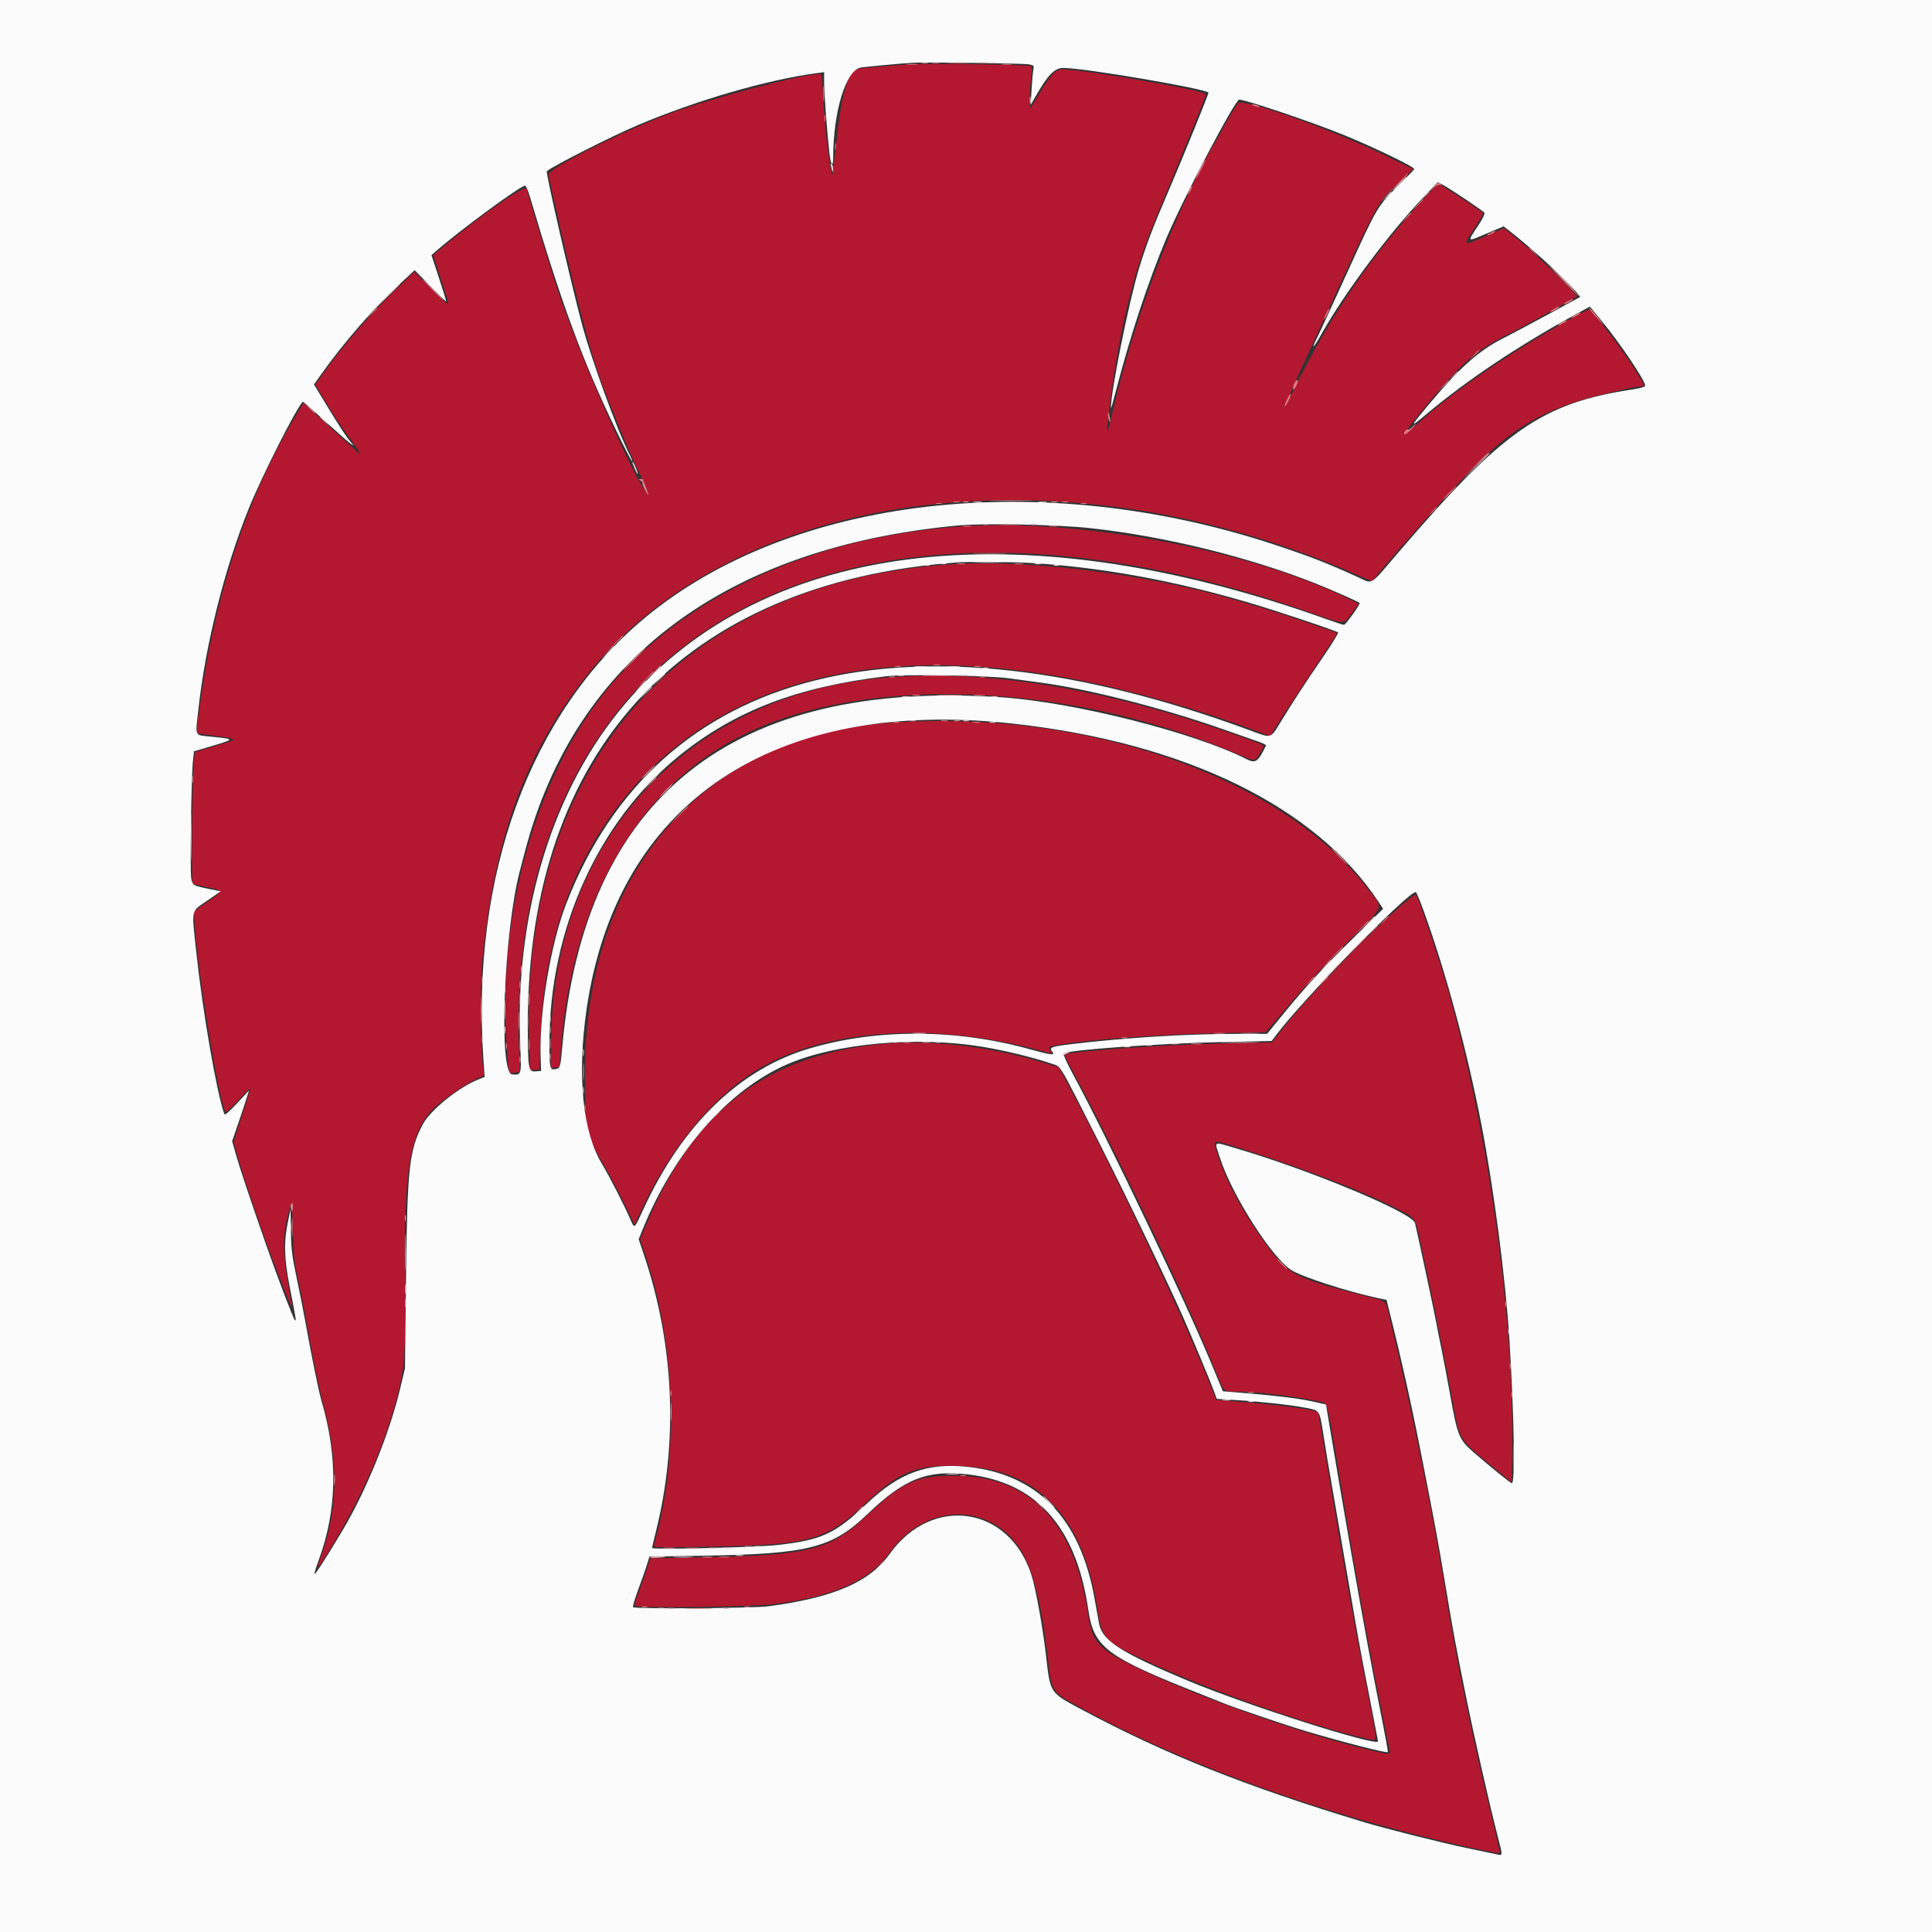 <?xml version="1.0" encoding="UTF-8"?>
<svg xmlns="http://www.w3.org/2000/svg" xmlns:xlink="http://www.w3.org/1999/xlink" id="svg" version="1.1" width="400" height="400" viewBox="0, 0, 400,400">
  <rect x="0" y="0" width="400" height="400" fill="#333333" stroke="none"/>
  <g id="svgg">
    <path id="path0" d="M188.750 13.307 C 185.407 13.487,178.328 14.095,177.632 14.261 C 175.581 14.750,174.170 19.614,173.114 29.833 C 172.760 33.264,172.413 36.129,172.344 36.198 C 171.950 36.592,170.649 25.646,170.409 19.922 C 170.258 16.340,170.121 15.313,169.791 15.313 C 166.287 15.313,147.386 20.300,138.750 23.503 C 128.885 27.162,113.244 35.044,113.552 36.202 C 113.627 36.486,114.138 38.758,114.687 41.250 C 118.537 58.721,121.987 72.105,124.254 78.366 C 126.393 84.275,130.691 94.584,132.451 98.031 C 133.396 99.882,134.482 102.717,134.102 102.344 C 131.348 99.635,118.965 71.315,114.904 58.438 C 111.866 48.805,109.062 39.543,109.062 39.141 C 109.063 37.978,100.035 44.181,92.290 50.665 L 89.735 52.804 90.482 55.230 C 90.892 56.564,91.640 58.887,92.143 60.391 C 93.282 63.799,93.363 63.818,89.224 59.701 L 85.781 56.277 82.144 59.779 C 76.450 65.262,71.010 71.549,66.765 77.556 L 65.289 79.643 67.520 83.364 C 68.747 85.411,70.719 88.410,71.903 90.027 C 74.672 93.812,75.067 94.472,74.027 93.577 C 72.201 92.006,69.277 89.366,66.191 86.502 L 62.851 83.403 60.933 86.623 C 52.862 100.180,46.984 116.116,43.322 134.375 C 42.366 139.140,40.516 151.557,40.730 151.772 C 40.772 151.814,42.589 152.086,44.768 152.376 C 49.525 153.011,49.523 153.018,44.426 154.516 L 40.384 155.704 40.190 157.305 C 39.809 160.448,39.581 182.710,39.927 182.924 C 40.108 183.036,41.359 183.353,42.706 183.629 C 46.391 184.384,46.386 184.344,43.077 186.651 L 40.136 188.702 40.376 192.085 C 41.111 202.413,45.549 229.091,46.729 230.271 C 46.809 230.351,47.947 229.262,49.258 227.852 C 50.568 226.441,51.700 225.346,51.773 225.419 C 51.846 225.492,51.126 227.903,50.172 230.776 C 49.218 233.649,48.437 236.211,48.437 236.468 C 48.438 237.576,52.226 249.222,55.585 258.438 C 57.503 263.700,60.636 271.586,60.489 270.781 C 58.353 259.073,58.282 255.840,60.037 250.000 C 60.435 248.675,60.471 248.955,60.648 254.844 C 60.804 260.040,60.972 261.674,61.648 264.531 C 62.095 266.422,62.896 270.430,63.428 273.438 C 64.952 282.056,65.908 286.760,66.889 290.469 C 70.119 302.686,70.030 312.181,66.594 321.891 C 65.394 325.280,65.507 325.289,67.573 321.968 C 74.361 311.056,79.307 300.066,82.031 289.844 C 83.798 283.212,84.044 279.857,83.842 265.156 C 83.516 241.502,84.949 233.635,90.447 228.881 C 92.839 226.813,97.229 223.905,98.953 223.247 C 100.113 222.804,100.327 222.599,100.195 222.059 C 99.448 219.015,99.254 204.766,99.875 198.594 C 102.441 173.075,108.841 155.720,121.600 139.688 C 152.391 100.993,220.190 92.174,280.873 118.970 C 282.642 119.751,284.127 120.337,284.173 120.273 C 285.692 118.155,295.149 107.356,301.158 100.876 C 310.909 90.362,316.547 86.385,326.250 83.175 C 329.334 82.155,338.381 80.006,339.609 80.002 C 339.996 80.001,340.313 79.920,340.313 79.821 C 340.313 79.051,335.550 71.943,332.511 68.176 C 331.216 66.571,329.963 64.989,329.728 64.660 C 329.121 63.815,329.170 63.798,324.183 66.582 C 312.666 73.013,300.934 81.058,293.977 87.296 C 289.871 90.977,289.864 90.554,293.947 85.579 C 302.537 75.114,305.222 72.714,312.344 69.135 C 314.406 68.098,318.344 65.971,321.094 64.408 C 323.844 62.845,326.234 61.506,326.406 61.432 C 326.852 61.242,318.252 52.827,314.515 49.796 L 311.373 47.248 307.503 48.930 C 302.610 51.056,302.667 51.130,305.693 46.601 C 306.540 45.333,307.117 44.192,306.976 44.066 C 306.453 43.599,300.731 39.801,299.233 38.927 L 297.684 38.024 295.673 40.184 C 283.946 52.779,275.351 65.373,267.500 81.462 C 264.649 87.305,265.976 83.817,269.687 75.714 C 286.044 40.000,284.789 42.395,289.544 37.849 L 292.528 34.996 286.499 32.068 C 275.721 26.836,257.180 20.266,256.293 21.364 C 255.939 21.802,253.125 26.570,253.125 26.731 C 253.125 26.795,252.684 27.592,252.144 28.502 C 243.467 43.141,234.797 65.800,230.288 85.625 C 228.977 91.391,228.904 90.243,230.041 81.719 C 231.945 67.435,234.791 56.031,238.957 45.997 C 240.076 43.300,241.902 38.844,243.015 36.094 C 244.128 33.344,246.102 28.522,247.403 25.379 C 248.704 22.235,249.692 19.588,249.600 19.496 C 248.708 18.604,224.238 14.378,219.954 14.376 C 218.543 14.375,217.681 15.287,215.099 19.510 L 213.281 22.484 213.184 20.852 C 213.131 19.954,213.244 18.039,213.436 16.596 C 213.643 15.042,213.671 13.858,213.504 13.692 C 213.226 13.414,192.679 13.094,188.750 13.307 M198.265 109.052 C 166.688 111.389,139.295 124.612,124.017 144.894 C 110.030 163.461,102.834 191.142,105.014 217.989 C 105.387 222.591,105.281 222.322,106.626 222.069 L 107.656 221.876 107.420 216.798 C 106.942 206.552,108.143 193.559,110.458 183.906 C 125.655 120.559,189.083 97.985,271.094 126.737 C 278.604 129.369,278.147 129.358,279.872 126.964 L 281.271 125.021 279.776 124.273 C 259.062 113.897,223.225 107.205,198.265 109.052 M196.563 116.871 C 140.850 120.618,107.521 158.679,109.592 216.188 L 109.787 221.595 110.753 221.500 L 111.719 221.406 111.906 215.000 C 112.534 193.477,119.635 175.159,132.757 161.214 C 154.398 138.212,189.534 131.912,233.674 143.120 C 243.181 145.534,251.741 148.194,260.156 151.350 L 262.968 152.405 263.979 150.726 C 264.535 149.803,267.628 145.078,270.852 140.227 C 274.076 135.375,276.755 131.323,276.804 131.222 C 276.853 131.121,276.221 130.813,275.400 130.538 C 274.578 130.263,271.656 129.270,268.906 128.332 C 264.329 126.770,259.979 125.428,254.219 123.802 C 235.996 118.660,212.309 115.812,196.563 116.871 M182.813 140.349 C 142.668 143.909,115.047 173.633,114.143 214.248 L 113.990 221.152 114.919 221.016 L 115.849 220.880 116.061 217.862 C 118.085 188.983,129.826 166.611,149.219 154.679 C 173.876 139.508,218.778 140.124,256.312 156.148 C 260.100 157.765,259.828 157.807,261.143 155.403 C 261.824 154.157,262.341 154.478,256.094 152.261 C 228.464 142.457,203.962 138.474,182.813 140.349 M185.156 149.588 C 145.791 152.112,121.094 180.173,121.123 222.344 C 121.132 234.427,121.201 234.737,125.521 242.098 C 126.450 243.681,128.146 246.903,129.289 249.258 L 131.368 253.540 133.169 249.726 C 139.176 237.008,148.289 226.318,157.729 220.916 C 172.114 212.686,195.091 211.558,217.140 217.999 C 217.820 218.198,217.844 218.166,217.464 217.559 C 216.930 216.703,217.005 216.653,219.384 216.276 C 226.970 215.075,239.900 214.155,252.990 213.885 L 262.031 213.699 263.281 212.257 C 263.969 211.464,266.214 208.839,268.272 206.423 C 270.329 204.008,275.145 198.894,278.975 195.059 C 286.939 187.084,286.437 188.329,283.337 184.248 C 265.809 161.172,225.641 146.992,185.156 149.588 M289.840 187.730 C 282.968 193.685,271.133 205.993,265.714 212.819 L 263.316 215.839 253.299 216.044 C 241.495 216.286,221.612 217.671,220.553 218.326 C 220.421 218.407,220.715 219.204,221.205 220.096 C 229.774 235.699,245.730 269.074,251.629 283.738 C 253.482 288.342,253.233 288.113,256.406 288.124 C 260.436 288.137,268.024 289.056,273.352 290.176 C 274.868 290.494,274.791 290.210,277.000 303.594 C 279.016 315.804,279.667 319.620,281.584 330.469 C 283.420 340.862,285.861 353.537,287.737 362.422 C 287.917 363.277,287.659 363.296,284.785 362.637 C 268.924 359.001,243.963 349.989,231.986 343.574 C 227.304 341.067,226.012 339.315,225.315 334.531 C 222.487 315.120,213.379 305.629,197.500 305.549 C 189.901 305.510,186.814 306.884,179.931 313.365 C 171.735 321.083,168.166 322.001,144.587 322.462 L 134.643 322.656 133.614 325.781 C 133.048 327.500,132.279 329.663,131.906 330.588 C 131.533 331.512,131.314 332.356,131.421 332.463 C 131.930 332.972,156.103 332.655,160.469 332.082 C 172.763 330.469,180.084 327.184,184.181 321.443 C 191.483 311.211,204.783 310.855,211.210 320.720 C 213.799 324.693,215.621 331.745,216.879 342.656 C 217.805 350.686,217.407 350.104,224.652 354.043 C 246.006 365.654,274.827 375.969,303.844 382.385 C 307.419 383.175,310.409 383.758,310.487 383.680 C 310.565 383.602,309.651 379.543,308.455 374.660 C 305.019 360.626,301.113 341.693,299.564 331.563 C 297.179 315.977,292.226 291.448,287.833 273.469 C 286.701 268.834,287.529 269.616,282.330 268.272 C 267.959 264.558,266.854 263.990,262.388 258.026 C 257.505 251.506,253.385 243.812,251.893 238.427 C 251.164 235.797,250.813 235.853,256.584 237.669 C 269.441 241.714,281.175 246.202,288.543 249.893 C 293.023 252.138,292.948 252.057,293.701 255.383 C 295.681 264.124,299.193 281.443,300.785 290.313 C 302.176 298.065,302.180 298.072,308.354 303.111 L 312.969 306.878 313.069 300.392 C 313.491 272.990,308.160 234.633,299.833 205.156 C 298.073 198.928,293.714 185.957,293.141 185.247 C 293.043 185.125,291.557 186.242,289.840 187.730 M181.260 216.289 C 158.239 218.955,143.859 230.104,134.099 252.853 L 132.539 256.488 133.903 260.666 C 139.990 279.317,140.574 302.139,135.414 319.811 C 135.246 320.387,135.540 320.398,145.980 320.217 C 168.129 319.833,170.944 319.044,179.731 310.759 C 186.311 304.555,189.976 303.177,198.963 303.524 C 214.831 304.138,224.256 313.955,227.207 332.940 C 228.216 339.428,228.556 339.787,237.724 344.056 C 250.288 349.906,271.099 357.224,283.064 359.999 C 285.247 360.505,285.214 361.152,283.465 352.157 C 280.065 334.670,278.468 325.756,275.017 305.015 L 272.914 292.374 272.004 292.129 C 270.049 291.604,264.244 290.864,258.170 290.365 L 251.809 289.844 249.709 284.688 C 243.764 270.094,230.477 242.087,221.664 225.574 L 219.219 220.991 216.094 220.042 C 204.453 216.507,191.464 215.107,181.260 216.289 " stroke="none" fill="#b41831" fill-rule="evenodd"></path>
    <path id="path1" d="M0.000 200.000 L 0.000 400.000 200.000 400.000 L 400.000 400.000 400.000 200.000 L 400.000 0.000 200.000 0.000 L 0.000 0.000 0.000 200.000 M213.076 13.328 C 214.051 13.504,214.109 13.583,213.940 14.493 C 213.840 15.030,213.676 16.875,213.575 18.594 L 213.393 21.719 214.283 20.156 C 216.947 15.482,218.322 14.063,220.186 14.063 C 224.361 14.063,249.351 18.309,250.206 19.164 C 250.328 19.286,245.049 32.279,241.867 39.688 C 238.653 47.170,237.224 50.933,235.795 55.674 C 233.640 62.824,229.902 81.481,230.013 84.531 C 230.019 84.703,230.517 82.945,231.119 80.625 C 234.007 69.503,237.732 58.250,241.464 49.375 C 244.863 41.292,255.709 20.625,256.551 20.625 C 257.905 20.625,271.527 25.223,278.135 27.910 C 284.380 30.450,292.812 34.524,292.812 35.001 C 292.812 35.098,291.460 36.508,289.808 38.135 C 285.189 42.684,285.167 42.720,279.224 55.781 C 276.173 62.484,273.263 68.792,272.756 69.797 C 271.328 72.629,271.901 72.187,273.610 69.138 C 278.352 60.680,287.584 48.294,294.721 40.815 L 297.671 37.723 298.645 38.227 C 300.160 39.010,307.098 43.665,307.344 44.063 C 307.465 44.258,306.939 45.357,306.177 46.506 C 303.709 50.221,303.627 50.119,307.692 48.396 L 311.304 46.865 312.605 47.870 C 316.740 51.064,324.602 58.232,326.244 60.305 L 327.169 61.473 320.850 64.917 C 317.375 66.811,312.968 69.154,311.056 70.124 C 306.022 72.678,302.051 76.265,295.354 84.306 C 291.830 88.539,291.843 88.673,295.479 85.616 C 303.530 78.848,314.186 71.705,325.577 65.442 L 329.159 63.472 331.781 66.657 C 335.522 71.200,340.625 78.817,340.625 79.857 C 340.625 80.092,339.645 80.384,338.047 80.625 C 319.260 83.455,311.206 89.058,289.528 114.375 C 283.377 121.559,284.386 120.960,281.020 119.431 C 274.745 116.582,271.188 115.197,264.180 112.871 C 215.596 96.747,163.780 102.727,133.476 127.954 C 109.723 147.727,97.459 181.314,100.092 219.375 L 100.341 222.969 98.853 223.575 C 94.852 225.203,89.089 229.879,87.570 232.729 C 84.741 238.036,84.318 241.834,84.064 264.219 L 83.848 283.281 82.847 287.500 C 80.663 296.698,75.852 308.564,71.001 316.719 C 67.568 322.490,65.293 326.023,65.122 325.851 C 65.046 325.775,65.419 324.533,65.952 323.091 C 69.813 312.641,70.007 301.776,66.545 289.972 C 65.962 287.986,64.425 280.430,63.150 273.281 C 62.813 271.391,62.030 267.453,61.411 264.531 C 60.461 260.052,60.275 258.524,60.220 254.790 L 60.156 250.361 59.593 253.071 C 58.730 257.220,58.833 260.579,60.009 266.563 C 61.345 273.364,61.389 273.660,61.008 273.281 C 60.717 272.992,57.331 264.106,55.292 258.281 C 51.960 248.761,49.662 241.916,48.923 239.308 L 48.062 236.273 49.373 232.433 C 50.093 230.322,50.877 227.961,51.115 227.188 L 51.547 225.781 49.074 228.435 C 47.327 230.310,46.551 230.952,46.431 230.623 C 44.878 226.364,41.937 209.347,40.627 197.031 C 39.661 187.953,39.473 188.838,42.854 186.503 L 45.707 184.531 44.338 184.259 C 39.887 183.374,39.879 183.370,39.592 181.857 C 39.312 180.381,39.598 160.894,39.948 157.542 L 40.156 155.553 42.656 154.815 C 48.867 152.983,48.827 153.054,43.947 152.542 C 40.121 152.140,40.431 152.740,41.064 146.955 C 42.556 133.337,46.504 117.608,51.556 105.156 C 54.235 98.554,61.233 84.712,62.671 83.170 C 62.728 83.109,64.906 85.007,67.511 87.389 C 72.104 91.587,74.047 93.160,72.629 91.531 C 71.707 90.472,70.267 88.275,67.449 83.628 L 65.007 79.600 66.470 77.535 C 71.022 71.103,77.337 63.825,82.567 58.981 L 85.851 55.940 89.075 59.217 C 90.848 61.018,92.334 62.458,92.377 62.415 C 92.420 62.372,91.753 60.198,90.894 57.583 L 89.333 52.830 90.434 51.864 C 95.257 47.629,107.767 38.438,108.707 38.438 C 108.893 38.437,109.345 39.457,109.711 40.703 C 116.219 62.811,120.769 75.121,127.731 89.453 C 129.379 92.848,130.785 95.569,130.855 95.499 C 130.924 95.430,130.701 94.824,130.358 94.152 C 127.759 89.057,122.512 74.681,120.473 67.069 C 118.220 58.660,112.940 35.675,113.208 35.449 C 114.579 34.299,126.662 28.186,132.188 25.846 C 144.192 20.764,158.834 16.512,168.984 15.160 L 170.625 14.941 170.629 17.236 C 170.633 19.411,171.291 28.056,171.751 31.962 C 172.005 34.125,172.500 34.647,172.500 32.753 C 172.503 22.987,175.180 14.360,178.334 13.957 C 180.001 13.743,186.064 13.187,188.750 13.000 C 191.245 12.827,211.842 13.105,213.076 13.328 M225.781 109.350 C 241.086 111.021,258.434 115.279,272.344 120.780 C 275.526 122.038,281.235 124.568,281.508 124.841 C 281.709 125.043,278.614 129.355,278.260 129.365 C 278.077 129.371,276.530 128.874,274.823 128.261 C 209.995 105.002,156.349 112.029,127.955 147.500 C 113.740 165.259,106.438 190.473,107.743 217.297 C 107.992 222.422,107.911 222.662,106.000 222.441 C 103.195 222.117,104.323 192.893,107.627 180.313 C 107.875 179.367,108.374 177.469,108.737 176.094 C 119.150 136.552,150.302 113.212,198.594 108.770 C 203.830 108.289,219.028 108.613,225.781 109.350 M214.219 116.599 C 228.656 117.572,243.097 120.226,258.438 124.725 C 263.992 126.354,276.859 130.659,277.038 130.948 C 277.131 131.099,275.832 133.231,274.150 135.686 C 270.294 141.319,267.742 145.226,265.261 149.297 C 263.002 153.002,263.340 152.894,259.029 151.299 C 187.836 124.962,136.205 138.027,117.203 187.188 C 114.032 195.391,111.640 209.634,111.930 218.585 L 112.031 221.719 110.890 221.814 C 109.378 221.940,109.287 221.386,109.281 212.031 C 109.246 155.377,141.617 120.552,198.125 116.450 C 200.940 116.246,210.257 116.332,214.219 116.599 M208.906 140.438 C 210.797 140.710,213.501 141.078,214.914 141.256 C 224.674 142.480,240.265 146.432,253.125 150.941 C 256.133 151.995,259.409 153.144,260.405 153.494 C 261.402 153.844,262.175 154.220,262.122 154.331 C 260.544 157.675,259.945 158.116,258.191 157.222 C 247.326 151.687,222.522 145.407,207.469 144.379 C 151.689 140.571,121.035 164.924,116.414 216.719 C 116.036 220.959,115.974 221.170,115.057 221.345 C 113.836 221.579,113.760 221.263,113.755 215.936 C 113.732 192.442,123.915 169.924,140.661 156.438 C 152.218 147.132,165.004 142.223,183.438 140.013 C 187.191 139.563,204.883 139.858,208.906 140.438 M209.688 149.813 C 245.264 153.727,272.466 167.009,285.475 186.819 L 286.362 188.169 280.877 193.537 C 274.171 200.101,270.414 204.153,265.842 209.756 L 262.344 214.044 255.625 214.054 C 245.440 214.069,233.156 214.832,222.188 216.131 C 217.722 216.659,217.150 216.858,217.808 217.651 C 218.580 218.581,217.818 218.512,213.215 217.236 C 197.962 213.006,181.646 212.942,167.656 217.057 C 153.205 221.308,141.322 232.776,133.260 250.253 C 131.235 254.644,131.414 254.513,130.444 252.314 C 129.025 249.099,126.246 243.693,124.514 240.778 C 120.633 234.246,119.491 222.663,121.405 209.223 C 127.529 166.208,160.012 144.348,209.688 149.813 M294.792 188.672 C 299.415 201.465,303.735 217.460,306.712 232.813 C 309.268 245.993,311.732 264.892,312.498 277.188 C 313.502 293.314,313.737 307.369,312.997 307.085 C 312.536 306.908,308.934 303.996,305.186 300.769 C 302.106 298.118,301.762 297.301,300.311 289.200 C 299.635 285.429,298.787 280.938,298.426 279.219 C 298.065 277.500,297.576 275.039,297.339 273.750 C 296.928 271.511,294.149 258.471,292.967 253.231 C 292.483 251.086,270.975 242.130,255.534 237.643 C 251.045 236.338,251.396 236.072,252.625 239.847 C 255.101 247.454,263.209 260.211,267.290 262.919 C 269.369 264.299,278.930 267.397,285.331 268.764 L 287.068 269.135 287.588 271.208 C 290.268 281.898,292.270 290.930,294.526 302.500 C 297.483 317.661,297.655 318.600,299.379 328.906 C 300.959 338.349,301.324 340.323,303.336 350.313 C 305.113 359.137,308.290 373.213,310.015 379.903 C 311.143 384.278,311.142 384.183,310.078 383.960 C 309.605 383.861,306.854 383.286,303.964 382.681 C 298.462 381.530,287.039 378.662,282.500 377.292 C 257.969 369.885,241.190 363.190,223.825 353.877 C 217.294 350.375,217.460 350.630,216.550 342.656 C 215.893 336.903,214.440 328.889,213.547 326.094 C 208.981 311.801,192.980 309.425,184.196 321.735 C 180.027 327.577,172.629 330.766,159.063 332.569 C 155.864 332.994,131.483 333.150,131.082 332.748 C 130.960 332.627,131.426 331.010,132.117 329.154 C 132.808 327.299,133.618 324.992,133.917 324.027 L 134.462 322.273 145.278 322.097 C 167.466 321.736,172.248 320.527,179.688 313.396 C 187.303 306.097,192.050 304.259,200.625 305.288 C 214.643 306.969,222.819 316.202,225.298 333.150 C 226.468 341.151,228.945 342.998,249.197 350.978 C 250.928 351.660,252.695 352.369,253.125 352.553 C 255.032 353.371,266.047 357.112,270.313 358.391 C 277.486 360.540,287.095 363.009,287.340 362.765 C 287.400 362.704,286.835 359.561,286.085 355.780 C 284.010 345.325,282.340 336.278,279.856 322.031 C 278.084 311.868,276.755 304.112,275.678 297.656 L 274.531 290.781 271.428 290.094 C 268.664 289.483,263.392 288.864,255.734 288.253 L 253.186 288.050 252.707 286.915 C 252.444 286.292,251.708 284.516,251.072 282.969 C 245.751 270.022,229.377 235.755,222.048 222.226 C 220.896 220.099,220.069 218.247,220.211 218.109 C 220.958 217.384,240.141 216.007,253.284 215.734 L 263.286 215.527 264.257 214.239 C 269.902 206.750,291.451 184.688,293.120 184.688 C 293.248 184.688,294.000 186.480,294.792 188.672 M203.206 216.689 C 207.844 217.437,214.007 218.937,217.764 220.232 C 219.762 220.921,218.924 219.528,227.405 236.250 C 233.170 247.616,241.857 265.670,244.998 272.813 C 246.996 277.358,250.420 285.556,251.215 287.702 L 251.927 289.623 255.417 289.834 C 260.779 290.160,267.360 290.878,270.255 291.453 C 273.360 292.069,273.167 291.770,274.050 297.344 C 274.404 299.578,274.767 301.828,274.857 302.344 C 275.102 303.742,279.936 331.784,280.648 335.938 C 281.403 340.344,282.470 346.009,284.085 354.189 C 284.760 357.610,285.313 360.458,285.313 360.517 C 285.313 361.728,257.975 353.020,245.938 347.974 C 232.036 342.147,228.193 339.675,227.554 336.149 C 227.393 335.259,226.955 332.844,226.580 330.781 C 223.583 314.294,214.812 305.241,200.339 303.697 C 191.991 302.807,186.179 304.929,179.463 311.322 C 172.904 317.566,170.121 318.855,160.995 319.877 C 156.508 320.380,135.000 320.887,135.000 320.490 C 135.000 320.369,135.342 318.908,135.760 317.244 C 140.461 298.539,139.604 278.433,133.310 259.769 L 132.231 256.569 132.955 254.769 C 139.505 238.474,150.857 225.521,163.204 220.256 C 173.210 215.988,189.726 214.516,203.206 216.689 " stroke="none" fill="#fbfbfb" fill-rule="evenodd"></path>
    <path id="path2" d="M193.047 13.033 C 193.434 13.108,194.066 13.108,194.453 13.033 C 194.840 12.959,194.523 12.898,193.750 12.898 C 192.977 12.898,192.660 12.959,193.047 13.033 M202.582 13.037 C 203.057 13.109,203.761 13.107,204.145 13.032 C 204.529 12.958,204.141 12.900,203.281 12.902 C 202.422 12.904,202.107 12.965,202.582 13.037 M294.824 40.703 L 293.906 41.719 294.922 40.801 C 295.480 40.296,295.938 39.839,295.938 39.785 C 295.938 39.544,295.680 39.756,294.824 40.703 M89.531 60.000 C 90.725 61.203,91.772 62.188,91.858 62.188 C 91.944 62.188,91.038 61.203,89.844 60.000 C 88.650 58.797,87.603 57.813,87.517 57.813 C 87.431 57.813,88.337 58.797,89.531 60.000 M300.762 77.891 L 299.844 78.906 300.859 77.988 C 301.418 77.484,301.875 77.027,301.875 76.973 C 301.875 76.731,301.617 76.944,300.762 77.891 M64.063 84.531 C 64.646 85.133,65.193 85.625,65.279 85.625 C 65.365 85.625,64.958 85.133,64.375 84.531 C 63.792 83.930,63.245 83.438,63.159 83.438 C 63.073 83.438,63.479 83.930,64.063 84.531 M199.453 103.965 C 199.754 104.044,200.246 104.044,200.547 103.965 C 200.848 103.887,200.602 103.823,200.000 103.823 C 199.398 103.823,199.152 103.887,199.453 103.965 M217.738 103.971 C 218.127 104.046,218.689 104.043,218.988 103.965 C 219.287 103.886,218.969 103.825,218.281 103.829 C 217.594 103.832,217.349 103.896,217.738 103.971 M203.516 108.653 C 203.816 108.732,204.309 108.732,204.609 108.653 C 204.910 108.574,204.664 108.510,204.063 108.510 C 203.461 108.510,203.215 108.574,203.516 108.653 M213.363 108.659 C 213.752 108.733,214.314 108.730,214.613 108.652 C 214.912 108.574,214.594 108.513,213.906 108.516 C 213.219 108.520,212.974 108.584,213.363 108.659 M199.141 139.903 C 199.441 139.982,199.934 139.982,200.234 139.903 C 200.535 139.824,200.289 139.760,199.688 139.760 C 199.086 139.760,198.840 139.824,199.141 139.903 M194.297 143.982 C 195.543 144.041,197.582 144.041,198.828 143.982 C 200.074 143.923,199.055 143.874,196.563 143.874 C 194.070 143.874,193.051 143.923,194.297 143.982 M188.363 149.284 C 188.752 149.358,189.314 149.355,189.613 149.277 C 189.912 149.199,189.594 149.138,188.906 149.141 C 188.219 149.145,187.974 149.209,188.363 149.284 M197.578 149.278 C 197.879 149.357,198.371 149.357,198.672 149.278 C 198.973 149.199,198.727 149.135,198.125 149.135 C 197.523 149.135,197.277 149.199,197.578 149.278 M134.063 159.844 C 133.303 160.617,132.753 161.250,132.839 161.250 C 132.925 161.250,133.616 160.617,134.375 159.844 C 135.134 159.070,135.685 158.438,135.599 158.438 C 135.513 158.438,134.822 159.070,134.063 159.844 M39.766 161.406 C 39.770 162.094,39.834 162.338,39.909 161.949 C 39.983 161.561,39.980 160.998,39.902 160.699 C 39.824 160.401,39.763 160.719,39.766 161.406 M137.813 163.594 C 137.053 164.367,136.503 165.000,136.589 165.000 C 136.675 165.000,137.366 164.367,138.125 163.594 C 138.884 162.820,139.435 162.188,139.349 162.188 C 139.263 162.188,138.572 162.820,137.813 163.594 M284.046 192.734 L 282.969 193.906 284.141 192.829 C 284.785 192.237,285.313 191.710,285.313 191.657 C 285.313 191.419,285.048 191.644,284.046 192.734 M276.387 200.391 L 275.469 201.406 276.484 200.488 C 277.043 199.984,277.500 199.527,277.500 199.473 C 277.500 199.231,277.242 199.444,276.387 200.391 M107.579 203.906 C 107.582 204.594,107.646 204.838,107.721 204.449 C 107.796 204.061,107.793 203.498,107.715 203.199 C 107.636 202.901,107.575 203.219,107.579 203.906 M104.491 209.063 C 104.491 210.867,104.542 211.605,104.605 210.703 C 104.669 209.801,104.669 208.324,104.605 207.422 C 104.542 206.520,104.491 207.258,104.491 209.063 M113.829 213.281 C 113.832 213.969,113.896 214.213,113.971 213.824 C 114.046 213.436,114.043 212.873,113.965 212.574 C 113.886 212.276,113.825 212.594,113.829 213.281 M257.109 213.980 C 258.012 214.044,259.488 214.044,260.391 213.980 C 261.293 213.917,260.555 213.866,258.750 213.866 C 256.945 213.866,256.207 213.917,257.109 213.980 M186.957 215.849 C 187.432 215.921,188.136 215.919,188.520 215.845 C 188.904 215.771,188.516 215.712,187.656 215.714 C 186.797 215.717,186.482 215.777,186.957 215.849 M191.020 215.849 C 191.495 215.921,192.198 215.919,192.582 215.845 C 192.967 215.771,192.578 215.712,191.719 215.714 C 190.859 215.717,190.545 215.777,191.020 215.849 M113.823 218.750 C 113.823 219.352,113.887 219.598,113.965 219.297 C 114.044 218.996,114.044 218.504,113.965 218.203 C 113.887 217.902,113.823 218.148,113.823 218.750 M107.573 219.375 C 107.573 219.977,107.637 220.223,107.715 219.922 C 107.794 219.621,107.794 219.129,107.715 218.828 C 107.637 218.527,107.573 218.773,107.573 219.375 M120.738 221.875 C 120.738 223.508,120.790 224.176,120.855 223.359 C 120.919 222.543,120.919 221.207,120.855 220.391 C 120.790 219.574,120.738 220.242,120.738 221.875 M60.233 249.453 C 60.152 249.668,60.198 250.125,60.334 250.469 C 60.535 250.978,60.585 250.905,60.603 250.078 C 60.626 249.022,60.484 248.783,60.233 249.453 M83.823 252.188 C 83.823 252.789,83.887 253.035,83.965 252.734 C 84.044 252.434,84.044 251.941,83.965 251.641 C 83.887 251.340,83.823 251.586,83.823 252.188 M83.844 266.875 C 83.844 267.820,83.902 268.207,83.974 267.734 C 84.045 267.262,84.045 266.488,83.974 266.016 C 83.902 265.543,83.844 265.930,83.844 266.875 M138.864 292.344 C 138.865 294.063,138.917 294.726,138.981 293.818 C 139.044 292.910,139.043 291.503,138.979 290.693 C 138.915 289.882,138.863 290.625,138.864 292.344 M69.159 306.406 C 69.161 307.438,69.219 307.822,69.289 307.260 C 69.359 306.698,69.357 305.855,69.286 305.385 C 69.214 304.915,69.158 305.375,69.159 306.406 M154.301 320.221 C 154.689 320.296,155.252 320.293,155.551 320.215 C 155.849 320.136,155.531 320.075,154.844 320.079 C 154.156 320.082,153.912 320.146,154.301 320.221 M146.957 320.537 C 147.432 320.609,148.136 320.607,148.520 320.532 C 148.904 320.458,148.516 320.400,147.656 320.402 C 146.797 320.404,146.482 320.465,146.957 320.537 M134.580 322.422 C 134.500 322.551,135.089 322.614,135.889 322.563 C 138.171 322.416,138.448 322.263,136.503 322.224 C 135.525 322.204,134.659 322.293,134.580 322.422 M145.552 322.414 C 146.114 322.484,146.958 322.482,147.427 322.411 C 147.897 322.339,147.438 322.283,146.406 322.284 C 145.375 322.286,144.991 322.344,145.552 322.414 M182.012 324.141 L 181.094 325.156 182.109 324.238 C 182.668 323.734,183.125 323.277,183.125 323.223 C 183.125 322.981,182.867 323.194,182.012 324.141 M138.363 333.034 C 138.752 333.108,139.314 333.105,139.613 333.027 C 139.912 332.949,139.594 332.888,138.906 332.891 C 138.219 332.895,137.974 332.959,138.363 333.034 M149.766 333.028 C 150.066 333.107,150.559 333.107,150.859 333.028 C 151.160 332.949,150.914 332.885,150.313 332.885 C 149.711 332.885,149.465 332.949,149.766 333.028 " stroke="none" fill="#de99a3" fill-rule="evenodd"></path>
    <path id="path3" d="M196.641 13.043 C 197.629 13.105,199.246 13.105,200.234 13.043 C 201.223 12.981,200.414 12.931,198.438 12.931 C 196.461 12.931,195.652 12.981,196.641 13.043 M187.734 13.351 C 188.293 13.420,189.207 13.420,189.766 13.351 C 190.324 13.282,189.867 13.225,188.750 13.225 C 187.633 13.225,187.176 13.282,187.734 13.351 M207.422 13.351 C 207.980 13.420,208.895 13.420,209.453 13.351 C 210.012 13.282,209.555 13.225,208.438 13.225 C 207.320 13.225,206.863 13.282,207.422 13.351 M170.422 19.375 C 170.422 20.836,170.476 21.434,170.541 20.703 C 170.607 19.973,170.607 18.777,170.541 18.047 C 170.476 17.316,170.422 17.914,170.422 19.375 M259.531 21.875 C 259.875 22.023,260.367 22.144,260.625 22.144 C 260.920 22.144,260.863 22.044,260.469 21.875 C 260.125 21.727,259.633 21.606,259.375 21.606 C 259.080 21.606,259.137 21.706,259.531 21.875 M170.704 24.531 C 170.707 25.219,170.771 25.463,170.846 25.074 C 170.921 24.686,170.918 24.123,170.840 23.824 C 170.761 23.526,170.700 23.844,170.704 24.531 M172.885 30.313 C 172.885 30.914,172.949 31.160,173.028 30.859 C 173.107 30.559,173.107 30.066,173.028 29.766 C 172.949 29.465,172.885 29.711,172.885 30.313 M248.438 35.000 C 247.917 36.031,247.561 36.875,247.647 36.875 C 247.733 36.875,248.229 36.031,248.750 35.000 C 249.271 33.969,249.626 33.125,249.540 33.125 C 249.454 33.125,248.958 33.969,248.438 35.000 M288.587 38.828 L 285.781 41.719 288.672 38.913 C 291.357 36.307,291.705 35.938,291.478 35.938 C 291.431 35.938,290.131 37.238,288.587 38.828 M296.699 38.828 L 295.781 39.844 296.771 38.950 C 297.371 38.409,297.914 38.151,298.148 38.295 C 298.396 38.449,298.454 38.405,298.311 38.173 C 297.968 37.617,297.692 37.729,296.699 38.828 M246.301 39.232 C 245.777 40.381,245.877 40.626,246.443 39.582 C 246.708 39.094,246.865 38.636,246.794 38.565 C 246.722 38.493,246.501 38.794,246.301 39.232 M293.267 42.578 L 292.031 43.906 293.359 42.671 C 294.595 41.522,294.831 41.250,294.595 41.250 C 294.544 41.250,293.946 41.848,293.267 42.578 M291.074 45.078 L 290.156 46.094 291.172 45.176 C 291.730 44.671,292.188 44.214,292.188 44.160 C 292.188 43.919,291.930 44.131,291.074 45.078 M308.438 48.281 C 308.008 48.527,307.797 48.728,307.969 48.728 C 308.141 48.728,308.633 48.527,309.063 48.281 C 309.492 48.036,309.703 47.835,309.531 47.835 C 309.359 47.835,308.867 48.036,308.438 48.281 M316.563 51.348 C 316.563 51.402,317.020 51.859,317.578 52.363 L 318.594 53.281 317.676 52.266 C 316.820 51.319,316.563 51.106,316.563 51.348 M323.288 57.813 C 325.175 59.789,326.783 61.366,326.861 61.316 C 326.939 61.266,325.396 59.649,323.430 57.722 L 319.857 54.219 323.288 57.813 M324.609 62.366 C 323.441 63.000,323.512 63.264,324.688 62.656 C 325.203 62.390,325.625 62.105,325.625 62.023 C 325.625 61.822,325.591 61.833,324.609 62.366 M321.797 63.929 C 320.629 64.563,320.700 64.827,321.875 64.219 C 322.391 63.952,322.813 63.667,322.813 63.586 C 322.813 63.385,322.779 63.396,321.797 63.929 M76.858 64.922 L 75.781 66.094 76.953 65.017 C 78.044 64.014,78.269 63.750,78.030 63.750 C 77.978 63.750,77.450 64.277,76.858 64.922 M274.587 64.858 C 273.853 66.398,273.956 66.660,274.724 65.205 C 275.072 64.544,275.302 63.948,275.235 63.881 C 275.167 63.813,274.876 64.253,274.587 64.858 M329.824 64.922 C 332.247 67.682,332.748 68.125,331.062 66.016 C 330.066 64.770,329.148 63.750,329.023 63.750 C 328.898 63.750,329.259 64.277,329.824 64.922 M326.172 65.179 C 325.004 65.813,325.075 66.077,326.250 65.469 C 326.766 65.202,327.188 64.917,327.188 64.836 C 327.188 64.635,327.154 64.646,326.172 65.179 M323.359 66.741 C 322.191 67.375,322.262 67.639,323.438 67.031 C 323.953 66.765,324.375 66.480,324.375 66.398 C 324.375 66.197,324.341 66.208,323.359 66.741 M305.137 73.516 L 304.219 74.531 305.234 73.613 C 305.793 73.109,306.250 72.652,306.250 72.598 C 306.250 72.356,305.992 72.569,305.137 73.516 M267.859 79.688 C 267.462 80.828,267.881 80.940,268.387 79.829 C 268.824 78.871,268.833 78.750,268.468 78.750 C 268.313 78.750,268.039 79.172,267.859 79.688 M298.733 79.922 L 297.656 81.094 298.828 80.017 C 299.919 79.014,300.144 78.750,299.905 78.750 C 299.853 78.750,299.325 79.277,298.733 79.922 M266.405 82.816 C 265.625 84.545,265.949 84.659,266.785 82.949 C 267.158 82.187,267.352 81.563,267.216 81.563 C 267.081 81.563,266.716 82.126,266.405 82.816 M229.380 85.964 C 229.382 86.379,229.523 86.930,229.692 87.188 C 229.908 87.517,229.940 87.332,229.798 86.563 C 229.551 85.215,229.373 84.961,229.380 85.964 M292.350 88.430 C 292.043 88.770,291.686 88.982,291.556 88.902 C 291.237 88.705,290.482 89.648,290.747 89.914 C 290.863 90.030,291.479 89.605,292.115 88.969 C 292.751 88.333,293.190 87.813,293.090 87.813 C 292.991 87.813,292.658 88.090,292.350 88.430 M305.461 96.328 L 302.969 98.906 305.547 96.414 C 307.941 94.098,308.267 93.750,308.040 93.750 C 307.993 93.750,306.832 94.910,305.461 96.328 M132.675 99.583 C 132.988 99.813,133.144 100.000,133.022 100.000 C 132.900 100.000,133.087 100.563,133.438 101.250 C 134.324 102.987,134.489 102.813,133.745 100.926 C 133.404 100.060,133.125 99.310,133.125 99.259 C 133.125 99.208,132.895 99.167,132.615 99.167 C 132.173 99.167,132.181 99.222,132.675 99.583 M300.000 102.031 C 299.241 102.805,298.690 103.438,298.776 103.438 C 298.862 103.438,299.553 102.805,300.313 102.031 C 301.072 101.258,301.622 100.625,301.536 100.625 C 301.450 100.625,300.759 101.258,300.000 102.031 M205.721 103.671 C 207.750 103.726,210.984 103.725,212.908 103.671 C 214.832 103.616,213.172 103.571,209.219 103.571 C 205.266 103.572,203.692 103.617,205.721 103.671 M197.426 103.971 C 197.814 104.046,198.377 104.043,198.676 103.965 C 198.974 103.886,198.656 103.825,197.969 103.829 C 197.281 103.832,197.037 103.896,197.426 103.971 M219.926 103.971 C 220.314 104.046,220.877 104.043,221.176 103.965 C 221.474 103.886,221.156 103.825,220.469 103.829 C 219.781 103.832,219.537 103.896,219.926 103.971 M193.828 104.278 C 194.129 104.357,194.621 104.357,194.922 104.278 C 195.223 104.199,194.977 104.135,194.375 104.135 C 193.773 104.135,193.527 104.199,193.828 104.278 M223.828 104.278 C 224.129 104.357,224.621 104.357,224.922 104.278 C 225.223 104.199,224.977 104.135,224.375 104.135 C 223.773 104.135,223.527 104.199,223.828 104.278 M296.387 106.016 L 295.469 107.031 296.484 106.113 C 297.043 105.609,297.500 105.152,297.500 105.098 C 297.500 104.856,297.242 105.069,296.387 106.016 M206.966 108.670 C 208.133 108.730,209.962 108.729,211.029 108.669 C 212.096 108.608,211.141 108.558,208.906 108.559 C 206.672 108.559,205.799 108.609,206.966 108.670 M199.457 108.974 C 199.932 109.046,200.636 109.044,201.020 108.970 C 201.404 108.896,201.016 108.837,200.156 108.839 C 199.297 108.842,198.982 108.902,199.457 108.974 M217.266 108.974 C 217.738 109.045,218.512 109.045,218.984 108.974 C 219.457 108.902,219.070 108.844,218.125 108.844 C 217.180 108.844,216.793 108.902,217.266 108.974 M201.953 114.608 C 203.629 114.664,206.371 114.664,208.047 114.608 C 209.723 114.552,208.352 114.506,205.000 114.506 C 201.648 114.506,200.277 114.552,201.953 114.608 M198.207 116.787 C 198.682 116.859,199.386 116.857,199.770 116.782 C 200.154 116.708,199.766 116.650,198.906 116.652 C 198.047 116.654,197.732 116.715,198.207 116.787 M210.078 116.786 C 210.551 116.858,211.324 116.858,211.797 116.786 C 212.270 116.715,211.883 116.656,210.938 116.656 C 209.992 116.656,209.605 116.715,210.078 116.786 M127.177 133.359 L 125.469 135.156 127.266 133.448 C 128.254 132.509,129.063 131.700,129.063 131.651 C 129.063 131.419,128.764 131.690,127.177 133.359 M131.250 136.406 C 129.970 137.695,128.992 138.750,129.078 138.750 C 129.164 138.750,130.282 137.695,131.563 136.406 C 132.843 135.117,133.820 134.063,133.734 134.063 C 133.648 134.063,132.530 135.117,131.250 136.406 M193.363 137.721 C 193.752 137.796,194.314 137.793,194.613 137.715 C 194.912 137.636,194.594 137.575,193.906 137.579 C 193.219 137.582,192.974 137.646,193.363 137.721 M185.391 138.028 C 185.691 138.107,186.184 138.107,186.484 138.028 C 186.785 137.949,186.539 137.885,185.938 137.885 C 185.336 137.885,185.090 137.949,185.391 138.028 M201.801 138.034 C 202.189 138.108,202.752 138.105,203.051 138.027 C 203.349 137.949,203.031 137.888,202.344 137.891 C 201.656 137.895,201.412 137.959,201.801 138.034 M133.582 140.703 L 132.031 142.344 133.672 140.793 C 134.574 139.940,135.313 139.202,135.313 139.152 C 135.313 138.919,135.023 139.179,133.582 140.703 M191.499 139.920 C 192.925 139.978,195.175 139.978,196.499 139.920 C 197.823 139.861,196.656 139.814,193.906 139.814 C 191.156 139.814,190.073 139.862,191.499 139.920 M184.141 140.215 C 184.441 140.294,184.934 140.294,185.234 140.215 C 185.535 140.137,185.289 140.073,184.688 140.073 C 184.086 140.073,183.840 140.137,184.141 140.215 M202.891 140.215 C 203.191 140.294,203.684 140.294,203.984 140.215 C 204.285 140.137,204.039 140.073,203.438 140.073 C 202.836 140.073,202.590 140.137,202.891 140.215 M188.984 143.971 C 189.371 144.045,190.004 144.045,190.391 143.971 C 190.777 143.896,190.461 143.835,189.688 143.835 C 188.914 143.835,188.598 143.896,188.984 143.971 M201.797 143.976 C 202.355 144.045,203.270 144.045,203.828 143.976 C 204.387 143.907,203.930 143.850,202.813 143.850 C 201.695 143.850,201.238 143.907,201.797 143.976 M194.926 149.284 C 195.314 149.358,195.877 149.355,196.176 149.277 C 196.474 149.199,196.156 149.138,195.469 149.141 C 194.781 149.145,194.537 149.209,194.926 149.284 M184.926 149.596 C 185.314 149.671,185.877 149.668,186.176 149.590 C 186.474 149.511,186.156 149.450,185.469 149.454 C 184.781 149.457,184.537 149.521,184.926 149.596 M201.484 149.596 C 201.871 149.670,202.504 149.670,202.891 149.596 C 203.277 149.521,202.961 149.460,202.188 149.460 C 201.414 149.460,201.098 149.521,201.484 149.596 M134.517 162.266 L 133.281 163.594 134.609 162.358 C 135.845 161.210,136.081 160.938,135.845 160.938 C 135.794 160.938,135.196 161.535,134.517 162.266 M140.459 168.828 L 138.594 170.781 140.547 168.916 C 141.621 167.890,142.500 167.011,142.500 166.963 C 142.500 166.732,142.192 167.014,140.459 168.828 M277.188 177.344 C 278.121 178.289,278.955 179.063,279.041 179.063 C 279.127 179.063,278.434 178.289,277.500 177.344 C 276.566 176.398,275.732 175.625,275.646 175.625 C 275.560 175.625,276.254 176.398,277.188 177.344 M286.387 190.703 L 285.469 191.719 286.484 190.801 C 287.043 190.296,287.500 189.839,287.500 189.785 C 287.500 189.544,287.242 189.756,286.387 190.703 M281.707 192.266 L 280.156 193.906 281.797 192.355 C 283.321 190.915,283.581 190.625,283.348 190.625 C 283.298 190.625,282.560 191.363,281.707 192.266 M280.150 196.641 L 277.344 199.531 280.234 196.725 C 282.919 194.119,283.267 193.750,283.040 193.750 C 282.994 193.750,281.693 195.051,280.150 196.641 M275.928 198.047 L 273.906 200.156 276.016 198.134 C 277.176 197.022,278.125 196.073,278.125 196.025 C 278.125 195.795,277.807 196.088,275.928 198.047 M271.074 203.203 L 270.156 204.219 271.172 203.301 C 271.730 202.796,272.188 202.339,272.188 202.285 C 272.188 202.044,271.930 202.256,271.074 203.203 M273.733 203.359 L 272.656 204.531 273.828 203.454 C 274.919 202.452,275.144 202.188,274.905 202.188 C 274.853 202.188,274.325 202.715,273.733 203.359 M99.500 209.219 C 99.500 211.797,99.549 212.810,99.608 211.470 C 99.666 210.130,99.666 208.021,99.607 206.783 C 99.548 205.544,99.500 206.641,99.500 209.219 M109.475 206.875 C 109.475 207.992,109.532 208.449,109.601 207.891 C 109.670 207.332,109.670 206.418,109.601 205.859 C 109.532 205.301,109.475 205.758,109.475 206.875 M107.302 211.406 C 107.302 213.125,107.355 213.788,107.418 212.880 C 107.482 211.972,107.481 210.566,107.417 209.755 C 107.353 208.945,107.301 209.688,107.302 211.406 M251.484 213.976 C 252.043 214.045,252.957 214.045,253.516 213.976 C 254.074 213.907,253.617 213.850,252.500 213.850 C 251.383 213.850,250.926 213.907,251.484 213.976 M109.475 216.250 C 109.475 217.367,109.532 217.824,109.601 217.266 C 109.670 216.707,109.670 215.793,109.601 215.234 C 109.532 214.676,109.475 215.133,109.475 216.250 M113.847 216.094 C 113.849 217.125,113.907 217.509,113.976 216.948 C 114.046 216.386,114.045 215.542,113.973 215.073 C 113.902 214.603,113.845 215.063,113.847 216.094 M232.266 214.903 C 232.566 214.982,233.059 214.982,233.359 214.903 C 233.660 214.824,233.414 214.760,232.813 214.760 C 232.211 214.760,231.965 214.824,232.266 214.903 M104.760 216.563 C 104.760 217.164,104.824 217.410,104.903 217.109 C 104.982 216.809,104.982 216.316,104.903 216.016 C 104.824 215.715,104.760 215.961,104.760 216.563 M246.797 216.164 C 247.355 216.233,248.270 216.233,248.828 216.164 C 249.387 216.094,248.930 216.038,247.813 216.038 C 246.695 216.038,246.238 216.094,246.797 216.164 M121.016 229.531 C 121.020 230.219,121.084 230.463,121.159 230.074 C 121.233 229.686,121.230 229.123,121.152 228.824 C 121.074 228.526,121.013 228.844,121.016 229.531 M60.428 254.063 C 60.428 255.867,60.480 256.605,60.543 255.703 C 60.606 254.801,60.606 253.324,60.543 252.422 C 60.480 251.520,60.428 252.258,60.428 254.063 M265.313 261.719 C 265.896 262.320,266.443 262.813,266.529 262.813 C 266.615 262.813,266.208 262.320,265.625 261.719 C 265.042 261.117,264.495 260.625,264.409 260.625 C 264.323 260.625,264.729 261.117,265.313 261.719 M83.839 269.844 C 83.842 270.703,83.902 271.018,83.974 270.543 C 84.046 270.068,84.044 269.364,83.970 268.980 C 83.896 268.596,83.837 268.984,83.839 269.844 M311.635 270.000 C 311.635 270.602,311.699 270.848,311.778 270.547 C 311.857 270.246,311.857 269.754,311.778 269.453 C 311.699 269.152,311.635 269.398,311.635 270.000 M312.573 282.813 C 312.573 283.414,312.637 283.660,312.715 283.359 C 312.794 283.059,312.794 282.566,312.715 282.266 C 312.637 281.965,312.573 282.211,312.573 282.813 M138.823 288.438 C 138.823 289.039,138.887 289.285,138.965 288.984 C 139.044 288.684,139.044 288.191,138.965 287.891 C 138.887 287.590,138.823 287.836,138.823 288.438 M312.885 288.750 C 312.885 289.352,312.949 289.598,313.028 289.297 C 313.107 288.996,313.107 288.504,313.028 288.203 C 312.949 287.902,312.885 288.148,312.885 288.750 M258.363 288.346 C 258.752 288.421,259.314 288.418,259.613 288.340 C 259.912 288.261,259.594 288.200,258.906 288.204 C 258.219 288.207,257.974 288.271,258.363 288.346 M313.252 301.875 C 313.252 304.711,313.300 305.871,313.357 304.453 C 313.415 303.035,313.415 300.715,313.357 299.297 C 313.300 297.879,313.252 299.039,313.252 301.875 M198.828 305.528 C 199.129 305.607,199.621 305.607,199.922 305.528 C 200.223 305.449,199.977 305.385,199.375 305.385 C 198.773 305.385,198.527 305.449,198.828 305.528 M137.415 320.538 C 137.970 320.607,138.954 320.608,139.602 320.541 C 140.251 320.473,139.797 320.416,138.594 320.415 C 137.391 320.414,136.860 320.469,137.415 320.538 M142.118 320.542 C 142.853 320.608,143.978 320.607,144.618 320.540 C 145.258 320.473,144.656 320.418,143.281 320.420 C 141.906 320.421,141.383 320.476,142.118 320.542 M148.990 322.414 C 149.552 322.484,150.395 322.482,150.865 322.411 C 151.335 322.339,150.875 322.283,149.844 322.284 C 148.813 322.286,148.428 322.344,148.990 322.414 M132.891 332.715 C 133.191 332.794,133.684 332.794,133.984 332.715 C 134.285 332.637,134.039 332.573,133.438 332.573 C 132.836 332.573,132.590 332.637,132.891 332.715 M154.141 332.715 C 154.441 332.794,154.934 332.794,155.234 332.715 C 155.535 332.637,155.289 332.573,154.688 332.573 C 154.086 332.573,153.840 332.637,154.141 332.715 M142.266 333.045 C 143.598 333.103,145.777 333.103,147.109 333.045 C 148.441 332.986,147.352 332.938,144.688 332.938 C 142.023 332.938,140.934 332.986,142.266 333.045 " stroke="none" fill="#e27c84" fill-rule="evenodd"></path>
    <path id="path4" d="M190.863 13.034 C 191.252 13.108,191.814 13.105,192.113 13.027 C 192.412 12.949,192.094 12.888,191.406 12.891 C 190.719 12.895,190.474 12.959,190.863 13.034 M205.078 13.028 C 205.379 13.107,205.871 13.107,206.172 13.028 C 206.473 12.949,206.227 12.885,205.625 12.885 C 205.023 12.885,204.777 12.949,205.078 13.028 M213.204 20.781 C 213.207 21.469,213.271 21.713,213.346 21.324 C 213.421 20.936,213.418 20.373,213.340 20.074 C 213.261 19.776,213.200 20.094,213.204 20.781 M172.063 34.583 C 172.350 35.781,172.500 35.894,172.500 34.914 C 172.500 34.466,172.354 34.009,172.175 33.899 C 171.962 33.767,171.923 34.002,172.063 34.583 M289.688 37.969 C 288.928 38.742,288.378 39.375,288.464 39.375 C 288.550 39.375,289.241 38.742,290.000 37.969 C 290.759 37.195,291.310 36.563,291.224 36.563 C 291.138 36.563,290.447 37.195,289.688 37.969 M287.012 40.703 L 286.094 41.719 287.109 40.801 C 287.668 40.296,288.125 39.839,288.125 39.785 C 288.125 39.544,287.867 39.756,287.012 40.703 M323.438 57.656 C 324.891 59.117,326.150 60.313,326.236 60.313 C 326.322 60.313,325.203 59.117,323.750 57.656 C 322.297 56.195,321.037 55.000,320.951 55.000 C 320.865 55.000,321.984 56.195,323.438 57.656 M79.525 61.953 L 76.406 65.156 79.609 62.037 C 81.371 60.322,82.813 58.880,82.813 58.834 C 82.813 58.608,82.422 58.978,79.525 61.953 M66.250 86.348 C 66.250 86.402,66.707 86.859,67.266 87.363 L 68.281 88.281 67.363 87.266 C 66.508 86.319,66.250 86.106,66.250 86.348 M305.306 96.797 L 302.344 99.844 305.391 96.881 C 308.221 94.130,308.580 93.750,308.353 93.750 C 308.307 93.750,306.936 95.121,305.306 96.797 M130.938 95.739 C 130.938 96.136,131.840 98.125,132.019 98.125 C 132.117 98.125,131.979 97.605,131.713 96.969 C 131.223 95.796,130.938 95.344,130.938 95.739 M201.645 103.974 C 202.120 104.046,202.823 104.044,203.207 103.970 C 203.592 103.896,203.203 103.837,202.344 103.839 C 201.484 103.842,201.170 103.902,201.645 103.974 M215.082 103.974 C 215.557 104.046,216.261 104.044,216.645 103.970 C 217.029 103.896,216.641 103.837,215.781 103.839 C 214.922 103.842,214.607 103.902,215.082 103.974 M201.968 116.483 C 203.481 116.540,205.871 116.540,207.281 116.482 C 208.690 116.424,207.453 116.378,204.531 116.378 C 201.609 116.378,200.456 116.425,201.968 116.483 M194.766 116.778 C 195.066 116.857,195.559 116.857,195.859 116.778 C 196.160 116.699,195.914 116.635,195.313 116.635 C 194.711 116.635,194.465 116.699,194.766 116.778 M214.301 116.784 C 214.689 116.858,215.252 116.855,215.551 116.777 C 215.849 116.699,215.531 116.638,214.844 116.641 C 214.156 116.645,213.912 116.709,214.301 116.784 M191.328 117.090 C 191.629 117.169,192.121 117.169,192.422 117.090 C 192.723 117.012,192.477 116.948,191.875 116.948 C 191.273 116.948,191.027 117.012,191.328 117.090 M218.203 117.090 C 218.504 117.169,218.996 117.169,219.297 117.090 C 219.598 117.012,219.352 116.948,218.750 116.948 C 218.148 116.948,217.902 117.012,218.203 117.090 M125.767 135.078 L 124.531 136.406 125.859 135.171 C 127.095 134.022,127.331 133.750,127.095 133.750 C 127.044 133.750,126.446 134.348,125.767 135.078 M135.454 139.141 L 134.219 140.469 135.547 139.233 C 136.782 138.085,137.019 137.813,136.782 137.813 C 136.731 137.813,136.133 138.410,135.454 139.141 M189.453 138.040 C 190.098 138.108,191.152 138.108,191.797 138.040 C 192.441 137.973,191.914 137.918,190.625 137.918 C 189.336 137.918,188.809 137.973,189.453 138.040 M196.180 138.042 C 196.915 138.108,198.040 138.107,198.680 138.040 C 199.320 137.973,198.719 137.918,197.344 137.920 C 195.969 137.921,195.445 137.976,196.180 138.042 M203.516 138.340 C 203.816 138.419,204.309 138.419,204.609 138.340 C 204.910 138.262,204.664 138.198,204.063 138.198 C 203.461 138.198,203.215 138.262,203.516 138.340 M136.392 140.703 L 135.156 142.031 136.484 140.796 C 137.720 139.647,137.956 139.375,137.720 139.375 C 137.669 139.375,137.071 139.973,136.392 140.703 M186.016 139.903 C 186.316 139.982,186.809 139.982,187.109 139.903 C 187.410 139.824,187.164 139.760,186.563 139.760 C 185.961 139.760,185.715 139.824,186.016 139.903 M201.016 139.903 C 201.316 139.982,201.809 139.982,202.109 139.903 C 202.410 139.824,202.164 139.760,201.563 139.760 C 200.961 139.760,200.715 139.824,201.016 139.903 M132.483 142.109 L 131.406 143.281 132.578 142.204 C 133.223 141.612,133.750 141.085,133.750 141.032 C 133.750 140.794,133.486 141.019,132.483 142.109 M133.579 143.516 L 132.344 144.844 133.672 143.608 C 134.907 142.460,135.144 142.188,134.907 142.188 C 134.856 142.188,134.258 142.785,133.579 143.516 M186.797 144.283 C 187.184 144.358,187.816 144.358,188.203 144.283 C 188.590 144.209,188.273 144.148,187.500 144.148 C 186.727 144.148,186.410 144.209,186.797 144.283 M205.238 144.284 C 205.627 144.358,206.189 144.355,206.488 144.277 C 206.787 144.199,206.469 144.138,205.781 144.141 C 205.094 144.145,204.849 144.209,205.238 144.284 M199.453 149.278 C 199.754 149.357,200.246 149.357,200.547 149.278 C 200.848 149.199,200.602 149.135,200.000 149.135 C 199.398 149.135,199.152 149.199,199.453 149.278 M181.953 149.590 C 182.254 149.669,182.746 149.669,183.047 149.590 C 183.348 149.512,183.102 149.448,182.500 149.448 C 181.898 149.448,181.652 149.512,181.953 149.590 M204.926 149.596 C 205.314 149.671,205.877 149.668,206.176 149.590 C 206.474 149.511,206.156 149.450,205.469 149.454 C 204.781 149.457,204.537 149.521,204.926 149.596 M135.449 161.016 L 134.531 162.031 135.547 161.113 C 136.494 160.258,136.706 160.000,136.465 160.000 C 136.411 160.000,135.954 160.457,135.449 161.016 M39.511 173.281 C 39.511 177.750,39.555 179.535,39.609 177.247 C 39.662 174.960,39.662 171.303,39.608 169.122 C 39.555 166.941,39.511 168.813,39.511 173.281 M283.267 191.016 L 282.031 192.344 283.359 191.108 C 284.595 189.960,284.831 189.688,284.595 189.688 C 284.544 189.688,283.946 190.285,283.267 191.016 M274.358 199.922 L 273.281 201.094 274.453 200.017 C 275.544 199.014,275.769 198.750,275.530 198.750 C 275.478 198.750,274.950 199.277,274.358 199.922 M107.891 200.781 C 107.895 201.469,107.959 201.713,108.034 201.324 C 108.108 200.936,108.105 200.373,108.027 200.074 C 107.949 199.776,107.888 200.094,107.891 200.781 M274.358 202.422 L 273.281 203.594 274.453 202.517 C 275.544 201.514,275.769 201.250,275.530 201.250 C 275.478 201.250,274.950 201.777,274.358 202.422 M99.781 203.125 C 99.781 204.070,99.840 204.457,99.911 203.984 C 99.983 203.512,99.983 202.738,99.911 202.266 C 99.840 201.793,99.781 202.180,99.781 203.125 M104.454 204.844 C 104.457 205.531,104.521 205.776,104.596 205.387 C 104.671 204.998,104.668 204.436,104.590 204.137 C 104.511 203.838,104.450 204.156,104.454 204.844 M107.600 206.875 C 107.600 207.992,107.657 208.449,107.726 207.891 C 107.795 207.332,107.795 206.418,107.726 205.859 C 107.657 205.301,107.600 205.758,107.600 206.875 M109.175 211.563 C 109.175 213.195,109.228 213.863,109.292 213.047 C 109.357 212.230,109.357 210.895,109.292 210.078 C 109.228 209.262,109.175 209.930,109.175 211.563 M113.829 211.094 C 113.832 211.781,113.896 212.026,113.971 211.637 C 114.046 211.248,114.043 210.686,113.965 210.387 C 113.886 210.088,113.825 210.406,113.829 211.094 M104.454 213.281 C 104.457 213.969,104.521 214.213,104.596 213.824 C 104.671 213.436,104.668 212.873,104.590 212.574 C 104.511 212.276,104.450 212.594,104.454 213.281 M99.777 215.156 C 99.779 216.016,99.840 216.330,99.912 215.855 C 99.984 215.380,99.982 214.677,99.907 214.293 C 99.833 213.908,99.775 214.297,99.777 215.156 M189.141 213.978 C 189.785 214.045,190.840 214.045,191.484 213.978 C 192.129 213.910,191.602 213.855,190.313 213.855 C 189.023 213.855,188.496 213.910,189.141 213.978 M107.603 216.406 C 107.604 217.609,107.660 218.063,107.728 217.415 C 107.796 216.767,107.795 215.782,107.726 215.227 C 107.657 214.673,107.601 215.203,107.603 216.406 M184.613 215.846 C 185.002 215.921,185.564 215.918,185.863 215.840 C 186.162 215.761,185.844 215.700,185.156 215.704 C 184.469 215.707,184.224 215.771,184.613 215.846 M193.676 215.846 C 194.064 215.921,194.627 215.918,194.926 215.840 C 195.224 215.761,194.906 215.700,194.219 215.704 C 193.531 215.707,193.287 215.771,193.676 215.846 M253.203 215.858 C 255.051 215.913,258.074 215.913,259.922 215.858 C 261.770 215.803,260.258 215.758,256.563 215.758 C 252.867 215.758,251.355 215.803,253.203 215.858 M242.266 216.161 C 242.738 216.233,243.512 216.233,243.984 216.161 C 244.457 216.090,244.070 216.031,243.125 216.031 C 242.180 216.031,241.793 216.090,242.266 216.161 M237.109 216.471 C 237.496 216.545,238.129 216.545,238.516 216.471 C 238.902 216.396,238.586 216.335,237.813 216.335 C 237.039 216.335,236.723 216.396,237.109 216.471 M232.738 216.784 C 233.127 216.858,233.689 216.855,233.988 216.777 C 234.287 216.699,233.969 216.638,233.281 216.641 C 232.594 216.645,232.349 216.709,232.738 216.784 M120.704 217.969 C 120.707 218.656,120.771 218.901,120.846 218.512 C 120.921 218.123,120.918 217.561,120.840 217.262 C 120.761 216.963,120.700 217.281,120.704 217.969 M220.208 218.021 C 220.094 218.135,220.002 218.382,220.005 218.568 C 220.008 218.797,220.084 218.792,220.239 218.552 C 220.365 218.357,220.750 218.127,221.094 218.041 C 221.698 217.890,221.697 217.884,221.068 217.849 C 220.710 217.829,220.323 217.906,220.208 218.021 M120.704 225.781 C 120.707 226.469,120.771 226.713,120.846 226.324 C 120.921 225.936,120.918 225.373,120.840 225.074 C 120.761 224.776,120.700 225.094,120.704 225.781 M147.642 231.328 L 146.406 232.656 147.734 231.421 C 148.970 230.272,149.206 230.000,148.970 230.000 C 148.919 230.000,148.321 230.598,147.642 231.328 M60.094 254.063 C 60.094 255.008,60.152 255.395,60.224 254.922 C 60.295 254.449,60.295 253.676,60.224 253.203 C 60.152 252.730,60.094 253.117,60.094 254.063 M83.881 259.219 C 83.881 262.656,83.927 264.105,83.983 262.438 C 84.039 260.772,84.039 257.959,83.983 256.188 C 83.927 254.418,83.882 255.781,83.881 259.219 M312.260 275.625 C 312.260 276.227,312.324 276.473,312.403 276.172 C 312.482 275.871,312.482 275.379,312.403 275.078 C 312.324 274.777,312.260 275.023,312.260 275.625 M253.207 289.912 C 253.682 289.984,254.386 289.982,254.770 289.907 C 255.154 289.833,254.766 289.775,253.906 289.777 C 253.047 289.779,252.732 289.840,253.207 289.912 M258.516 290.215 C 258.816 290.294,259.309 290.294,259.609 290.215 C 259.910 290.137,259.664 290.073,259.063 290.073 C 258.461 290.073,258.215 290.137,258.516 290.215 M196.016 305.228 C 196.660 305.295,197.715 305.295,198.359 305.228 C 199.004 305.160,198.477 305.105,197.188 305.105 C 195.898 305.105,195.371 305.160,196.016 305.228 M217.031 310.938 C 217.703 311.625,218.322 312.188,218.408 312.188 C 218.494 312.188,218.015 311.625,217.344 310.938 C 216.672 310.250,216.053 309.688,215.967 309.688 C 215.881 309.688,216.360 310.250,217.031 310.938 M214.375 310.723 C 214.375 310.777,214.832 311.234,215.391 311.738 L 216.406 312.656 215.488 311.641 C 214.633 310.694,214.375 310.481,214.375 310.723 M177.483 313.047 L 176.406 314.219 177.578 313.142 C 178.669 312.139,178.894 311.875,178.655 311.875 C 178.603 311.875,178.075 312.402,177.483 313.047 M156.328 320.215 C 156.629 320.294,157.121 320.294,157.422 320.215 C 157.723 320.137,157.477 320.073,156.875 320.073 C 156.273 320.073,156.027 320.137,156.328 320.215 M149.927 320.539 C 150.489 320.609,151.333 320.607,151.802 320.536 C 152.272 320.464,151.813 320.408,150.781 320.409 C 149.750 320.411,149.366 320.469,149.927 320.539 M152.422 322.096 C 152.809 322.170,153.441 322.170,153.828 322.096 C 154.215 322.021,153.898 321.960,153.125 321.960 C 152.352 321.960,152.035 322.021,152.422 322.096 M139.777 322.419 C 140.772 322.481,142.318 322.480,143.215 322.417 C 144.111 322.355,143.297 322.304,141.406 322.304 C 139.516 322.305,138.782 322.357,139.777 322.419 M136.328 333.028 C 136.629 333.107,137.121 333.107,137.422 333.028 C 137.723 332.949,137.477 332.885,136.875 332.885 C 136.273 332.885,136.027 332.949,136.328 333.028 " stroke="none" fill="#edc9cf" fill-rule="evenodd"></path>
  </g>
</svg>
